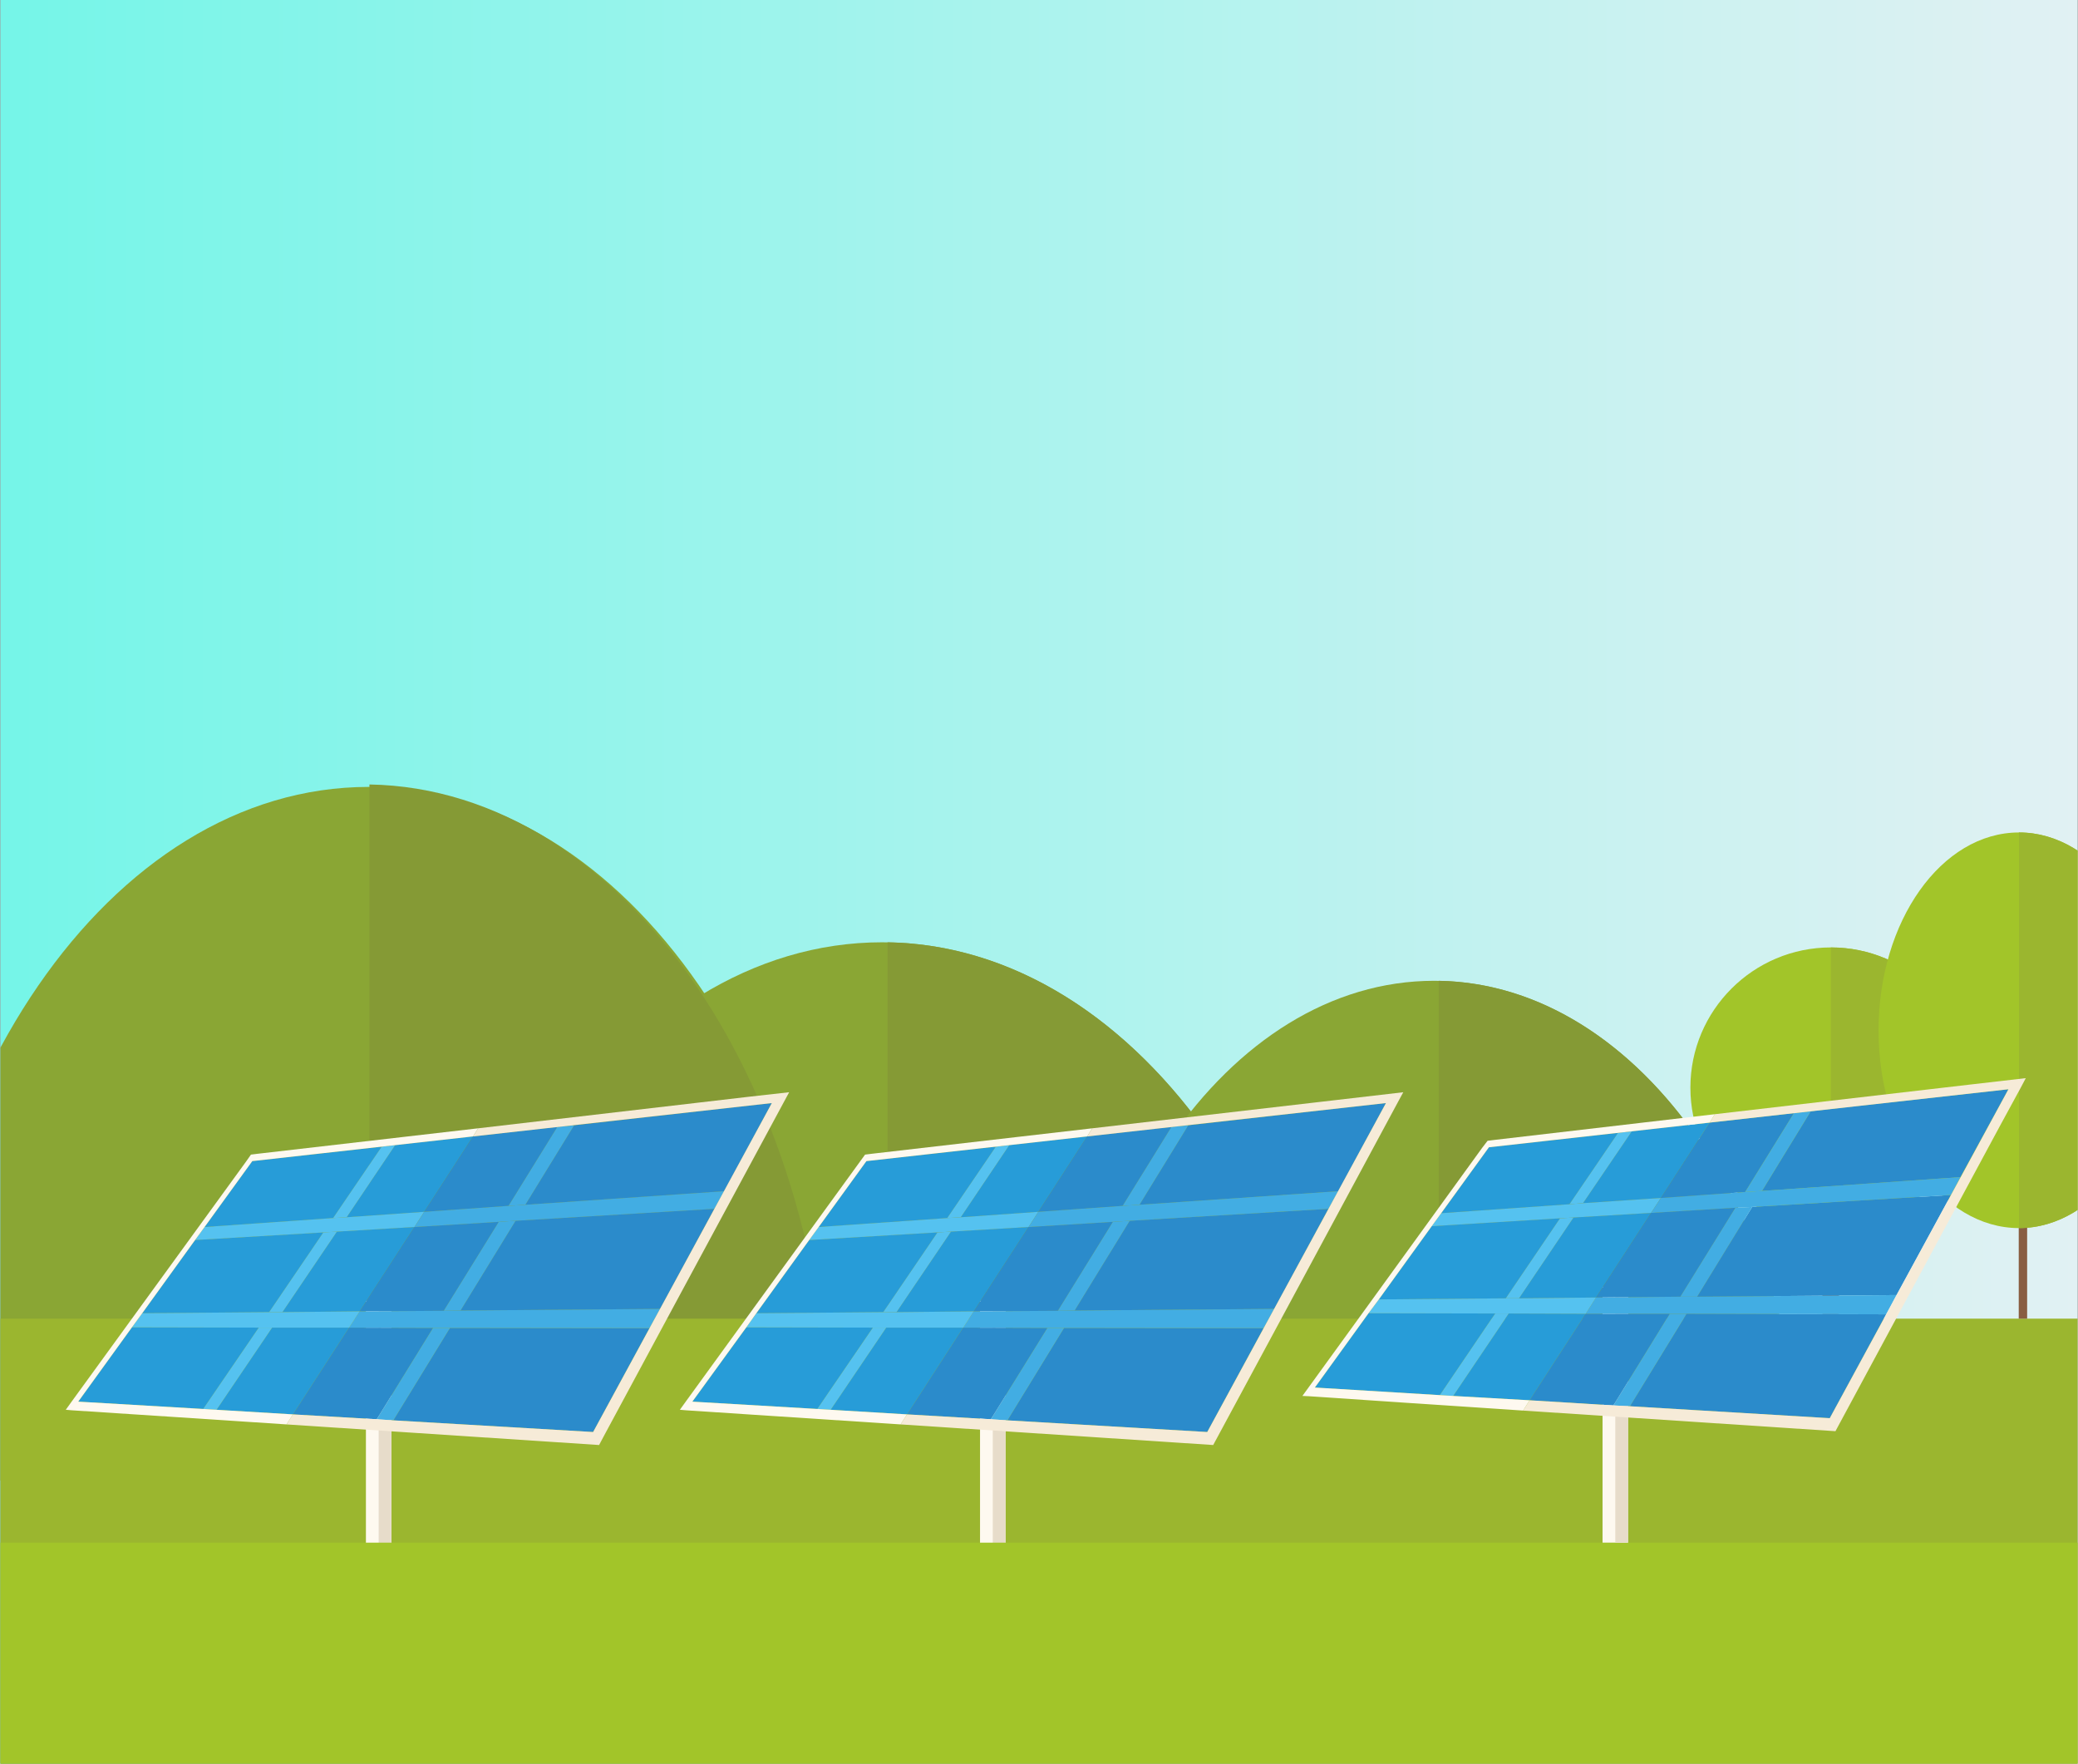 <?xml version="1.0" encoding="UTF-8"?>
<!DOCTYPE svg PUBLIC "-//W3C//DTD SVG 1.1//EN" "http://www.w3.org/Graphics/SVG/1.1/DTD/svg11.dtd">
<!-- Creator: CorelDRAW 2021 (64-Bit) -->
<svg xmlns="http://www.w3.org/2000/svg" xml:space="preserve" width="436px" height="370px" version="1.1" style="shape-rendering:geometricPrecision; text-rendering:geometricPrecision; image-rendering:optimizeQuality; fill-rule:evenodd; clip-rule:evenodd"
viewBox="0 0 76610 65040"
 xmlns:xlink="http://www.w3.org/1999/xlink"
 xmlns:xodm="http://www.corel.com/coreldraw/odm/2003">
 <rect x="0" y="0" width="76610" height="65040" fill="#333333" stroke="none"/>
 <defs>
  <style type="text/css">
   <![CDATA[
    .fil14 {fill:none}
    .fil4 {fill:#FEF9F0;fill-rule:nonzero}
    .fil10 {fill:#F6EBD8;fill-rule:nonzero}
    .fil5 {fill:#E7DCCA;fill-rule:nonzero}
    .fil13 {fill:#90664F;fill-rule:nonzero}
    .fil12 {fill:#895E42;fill-rule:nonzero}
    .fil11 {fill:#A2C529;fill-rule:nonzero}
    .fil3 {fill:#9BB62F;fill-rule:nonzero}
    .fil1 {fill:#8AA634;fill-rule:nonzero}
    .fil2 {fill:#859A35;fill-rule:nonzero}
    .fil8 {fill:#55C2F0;fill-rule:nonzero}
    .fil9 {fill:#42ADE3;fill-rule:nonzero}
    .fil6 {fill:#279CD8;fill-rule:nonzero}
    .fil7 {fill:#2B8BCB;fill-rule:nonzero}
    .fil0 {fill:url(#id1)}
   ]]>
  </style>
   <clipPath id="id0">
    <path d="M0 0l76610 0 0 65040 -76610 0 0 -65040z"/>
   </clipPath>
  <linearGradient id="id1" gradientUnits="userSpaceOnUse" x1="0" y1="32520" x2="76610" y2="32520">
   <stop offset="0" style="stop-opacity:1; stop-color:#75F5E8"/>
   <stop offset="1" style="stop-opacity:1; stop-color:#E1F1F3"/>
  </linearGradient>
 </defs>
 <g id="图层_x0020_1">
  <polygon class="fil0" points="0,0 76610,0 76610,65040 0,65040 "/>
  <g style="clip-path:url(#id0)">
   <g id="_2293081378832">
    <path id="_1" class="fil1" d="M32520 34750c-9520,0 -17240,11200 -17240,25020 0,180 0,370 0,560l34470 0c0,-190 0,-380 0,-560 0,-13820 -7710,-25020 -17230,-25020z"/>
    <path class="fil2" d="M32720 34750l0 25580 17030 0c0,-190 0,-380 0,-560 0,-13720 -7600,-24860 -17030,-25020z"/>
    <path class="fil1" d="M13580 29020c-9520,0 -17230,11200 -17230,25020 0,190 0,370 0,560l34470 0c0,-190 0,-370 0,-560 0,-13820 -7720,-25020 -17240,-25020z"/>
    <path class="fil2" d="M13610 28930l0 25570 17030 0c0,-180 0,-370 0,-560 0,-13710 -7600,-24850 -17030,-25010z"/>
    <path class="fil1" d="M52880 36170c-7610,0 -13780,8950 -13780,20000 0,150 0,300 10,440l27550 0c0,-140 0,-290 0,-440 0,-11050 -6170,-20000 -13780,-20000z"/>
    <path class="fil2" d="M53050 36170l0 20440 13610 0c0,-140 0,-290 0,-440 0,-10970 -6080,-19870 -13610,-20000z"/>
    <polygon class="fil3" points="-3150,65040 111010,65040 111010,48630 -3150,48630 "/>
    <g>
     <polygon class="fil4" points="13480,57410 14420,57410 14420,47970 13480,47970 "/>
     <polygon class="fil5" points="13950,57410 14420,57410 14420,47970 13950,47970 "/>
     <polygon class="fil6" points="11910,45450 7180,45730 5230,48430 9910,48390 "/>
     <polygon class="fil6" points="14060,42290 9290,42820 7530,45250 12270,44920 "/>
     <polygon class="fil6" points="4850,48950 2870,51690 7480,51960 9530,48960 "/>
     <polygon class="fil6" points="12770,44890 15630,44690 17430,41910 14560,42230 "/>
     <polygon class="fil6" points="10400,48390 13250,48360 15270,45250 12410,45420 "/>
     <polygon class="fil6" points="7970,51990 10790,52160 12860,48960 10020,48960 "/>
     <polygon class="fil7" points="18380,45060 15270,45250 13250,48360 16350,48340 "/>
     <polygon class="fil7" points="12860,48960 10790,52160 13880,52340 15960,48970 "/>
     <polygon class="fil7" points="20540,41560 17430,41910 15630,44690 18740,44470 "/>
     <polygon class="fil7" points="14490,52380 21860,52810 23940,48980 16580,48970 "/>
     <polygon class="fil7" points="16970,48330 24330,48270 26330,44580 19000,45020 "/>
     <polygon class="fil7" points="19360,44430 26690,43930 28450,40680 21160,41500 "/>
     <polygon class="fil8" points="9910,48390 10400,48390 12410,45420 11910,45450 "/>
     <polygon class="fil8" points="7480,51960 7970,51990 10020,48960 9530,48960 "/>
     <polygon class="fil8" points="12270,44920 12770,44890 14560,42230 14060,42290 "/>
     <polygon class="fil9" points="13880,52340 14490,52380 16580,48970 15960,48970 "/>
     <polygon class="fil9" points="18740,44470 19360,44430 21160,41500 20540,41560 "/>
     <polygon class="fil9" points="16350,48340 16970,48330 19000,45020 18380,45060 "/>
     <polygon class="fil8" points="12270,44920 7530,45250 7180,45730 11910,45450 12410,45420 15270,45250 15630,44690 12770,44890 "/>
     <polygon class="fil9" points="18740,44470 15630,44690 15270,45250 18380,45060 19000,45020 26330,44580 26690,43930 19360,44430 "/>
     <polygon class="fil9" points="16350,48340 13250,48360 12860,48960 15960,48970 16580,48970 23940,48980 24330,48270 16970,48330 "/>
     <polygon class="fil8" points="9910,48390 5230,48430 4850,48950 9530,48960 10020,48960 12860,48960 13250,48360 10400,48390 "/>
     <polygon class="fil10" points="17620,41610 17430,41910 28450,40680 21860,52810 14490,52380 13880,52340 10790,52160 10550,52530 22080,53290 22320,52840 25120,47640 29090,40280 27660,40440 "/>
     <polygon class="fil4" points="9240,42580 9050,42850 2640,51670 2410,51990 2640,52010 6470,52260 10550,52530 10790,52160 7970,51990 7480,51960 2870,51690 4850,48950 5230,48430 7180,45730 7530,45250 9290,42820 17430,41910 17620,41610 9480,42550 "/>
    </g>
    <g>
     <polygon class="fil4" points="36130,57410 37070,57410 37070,47970 36130,47970 "/>
     <polygon class="fil5" points="36600,57410 37070,57410 37070,47970 36600,47970 "/>
     <polygon class="fil6" points="34560,45450 29830,45730 27880,48430 32560,48390 "/>
     <polygon class="fil6" points="36710,42290 31940,42820 30180,45250 34920,44920 "/>
     <polygon class="fil6" points="27510,48950 25520,51690 30130,51960 32180,48960 "/>
     <polygon class="fil6" points="35420,44890 38280,44690 40080,41910 37210,42230 "/>
     <polygon class="fil6" points="33050,48390 35900,48360 37920,45250 35060,45420 "/>
     <polygon class="fil6" points="30620,51990 33440,52160 35510,48960 32670,48960 "/>
     <polygon class="fil7" points="41030,45060 37920,45250 35900,48360 39000,48340 "/>
     <polygon class="fil7" points="43190,41560 40080,41910 38280,44690 41390,44470 "/>
     <polygon class="fil7" points="35510,48960 33440,52160 36530,52340 38620,48970 "/>
     <polygon class="fil7" points="39620,48330 46980,48270 48980,44580 41650,45020 "/>
     <polygon class="fil7" points="37140,52380 44510,52810 46590,48980 39230,48970 "/>
     <polygon class="fil7" points="42010,44430 49340,43930 51100,40680 43810,41500 "/>
     <polygon class="fil8" points="32560,48390 33050,48390 35060,45420 34560,45450 "/>
     <polygon class="fil8" points="30130,51960 30620,51990 32670,48960 32180,48960 "/>
     <polygon class="fil8" points="34920,44920 35420,44890 37210,42230 36710,42290 "/>
     <polygon class="fil9" points="39000,48340 39620,48330 41650,45020 41030,45060 "/>
     <polygon class="fil9" points="36530,52340 37140,52380 39230,48970 38620,48970 "/>
     <polygon class="fil9" points="41390,44470 42010,44430 43810,41500 43190,41560 "/>
     <polygon class="fil8" points="34920,44920 30180,45250 29830,45730 34560,45450 35060,45420 37920,45250 38280,44690 35420,44890 "/>
     <polygon class="fil9" points="41390,44470 38280,44690 37920,45250 41030,45060 41650,45020 48980,44580 49340,43930 42010,44430 "/>
     <polygon class="fil9" points="39000,48340 35900,48360 35510,48960 38620,48970 39230,48970 46590,48980 46980,48270 39620,48330 "/>
     <polygon class="fil8" points="32560,48390 27880,48430 27510,48950 32180,48960 32670,48960 35510,48960 35900,48360 33050,48390 "/>
     <polygon class="fil10" points="40270,41610 40080,41910 51100,40680 44510,52810 37140,52380 36530,52340 33440,52160 33200,52530 44730,53290 47350,48430 51550,40630 51740,40280 49330,40560 "/>
     <polygon class="fil4" points="28840,46780 25290,51670 25060,51990 25290,52010 28330,52210 33200,52530 33440,52160 30620,51990 30130,51960 25520,51690 27510,48950 27880,48430 29830,45730 30180,45250 31940,42820 40080,41910 40270,41610 32130,42550 31890,42580 "/>
    </g>
    <g>
     <path class="fil11" d="M67510 34940c-2860,0 -5180,2320 -5180,5170 0,2860 2320,5180 5180,5180 2860,0 5170,-2320 5170,-5180 0,-2850 -2310,-5170 -5170,-5170z"/>
     <path class="fil3" d="M67510 34940l0 10350c2860,0 5170,-2320 5170,-5180 0,-2850 -2310,-5170 -5170,-5170z"/>
     <polygon class="fil12" points="74440,48630 74750,48630 74750,44730 74440,44730 "/>
     <path class="fil11" d="M74450 30700c-2860,0 -5180,3270 -5180,7300 0,4020 2320,7290 5180,7290 2850,0 5170,-3270 5170,-7290 0,-4030 -2320,-7300 -5170,-7300z"/>
     <path class="fil3" d="M74450 30700l0 14590c2850,0 5170,-3270 5170,-7290 0,-4030 -2320,-7300 -5170,-7300z"/>
     <polygon class="fil13" points="67200,49180 67810,49180 67810,45290 67200,45290 "/>
    </g>
    <polygon class="fil11" points="-3150,65040 111010,65040 111010,56890 -3150,56890 "/>
    <g>
     <polygon class="fil4" points="59090,56890 60030,56890 60030,47460 59090,47460 "/>
     <polygon class="fil5" points="59560,56890 60030,56890 60030,47460 59560,47460 "/>
     <polygon class="fil6" points="57520,44930 52790,45220 50840,47920 55520,47880 "/>
     <polygon class="fil6" points="50460,48430 48480,51170 53090,51450 55130,48440 "/>
     <polygon class="fil6" points="59660,41780 54900,42310 53140,44740 57870,44410 "/>
     <polygon class="fil6" points="58370,44370 61240,44180 63040,41400 60170,41720 "/>
     <polygon class="fil6" points="56010,47880 58850,47850 60880,44730 58020,44900 "/>
     <polygon class="fil6" points="53580,51480 56400,51640 58470,48450 55630,48440 "/>
     <polygon class="fil7" points="63990,44540 60880,44730 58850,47850 61960,47820 "/>
     <polygon class="fil7" points="66150,41050 63040,41400 61240,44180 64350,43960 "/>
     <polygon class="fil7" points="58470,48450 56400,51640 59490,51830 61570,48450 "/>
     <polygon class="fil7" points="60100,51860 67470,52300 69550,48470 62190,48450 "/>
     <polygon class="fil7" points="64970,43920 72290,43410 74060,40170 66770,40980 "/>
     <polygon class="fil7" points="62580,47820 69930,47760 71940,44070 64610,44510 "/>
     <polygon class="fil8" points="53090,51450 53580,51480 55630,48440 55130,48440 "/>
     <polygon class="fil8" points="55520,47880 56010,47880 58020,44900 57520,44930 "/>
     <polygon class="fil8" points="57870,44410 58370,44370 60170,41720 59660,41780 "/>
     <polygon class="fil9" points="59490,51830 60100,51860 62190,48450 61570,48450 "/>
     <polygon class="fil9" points="64350,43960 64970,43920 66770,40980 66150,41050 "/>
     <polygon class="fil9" points="61960,47820 62580,47820 64610,44510 63990,44540 "/>
     <polygon class="fil8" points="57870,44410 53140,44740 52790,45220 57520,44930 58020,44900 60880,44730 61240,44180 58370,44370 "/>
     <polygon class="fil9" points="64350,43960 61240,44180 60880,44730 63990,44540 64610,44510 71940,44070 72290,43410 64970,43920 "/>
     <polygon class="fil9" points="61960,47820 58850,47850 58470,48450 61570,48450 62190,48450 69550,48470 69930,47760 62580,47820 "/>
     <polygon class="fil8" points="55520,47880 50840,47920 50460,48430 55130,48440 55630,48440 58470,48450 58850,47850 56010,47880 "/>
     <polygon class="fil10" points="63230,41090 63040,41400 74060,40170 67470,52300 60100,51860 59490,51830 56400,51640 56160,52020 67680,52780 73770,41480 74510,40120 74700,39760 72620,40000 "/>
     <polygon class="fil4" points="54850,42070 54650,42330 50260,48390 48020,51480 48250,51490 51810,51730 56160,52020 56400,51640 53580,51480 53090,51450 48480,51170 50460,48430 50840,47920 52790,45220 53140,44740 54900,42310 63040,41400 63230,41090 55090,42040 "/>
    </g>
   </g>
  </g>
  <polygon class="fil14" points="0,0 76610,0 76610,65040 0,65040 "/>
 </g>
</svg>
